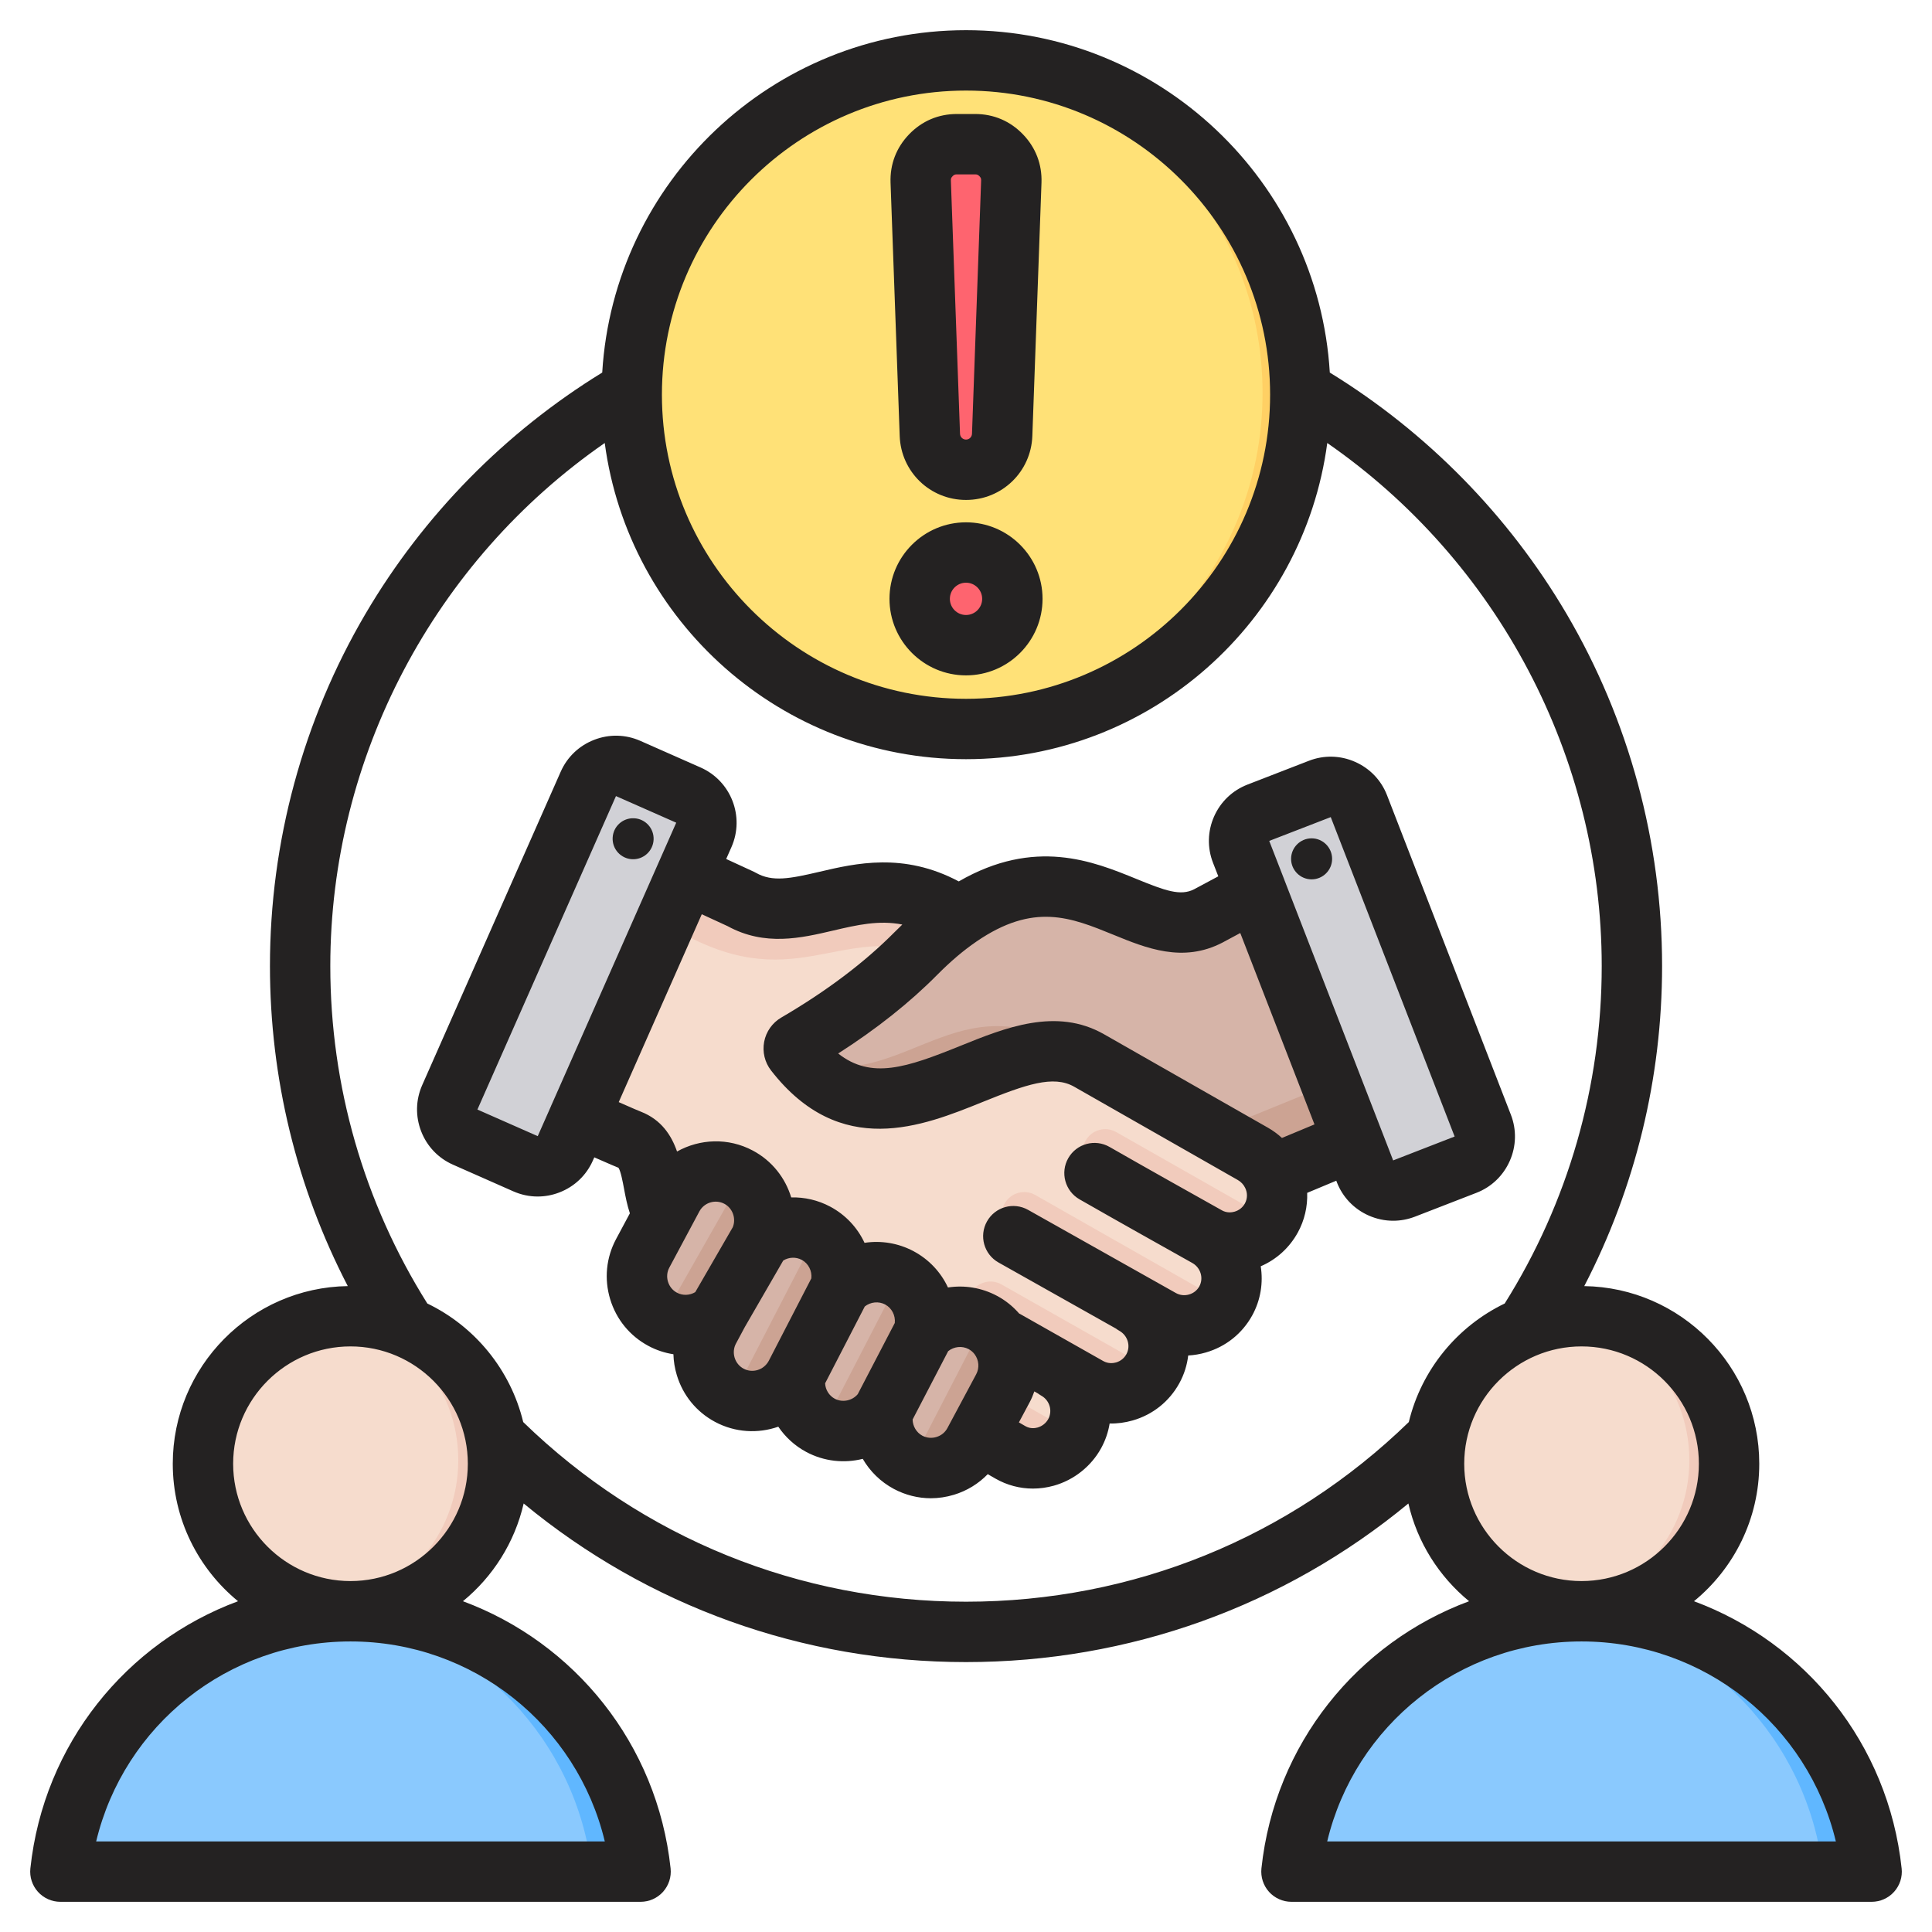 <svg id="Layer_1" enable-background="new 0 0 512 512" viewBox="0 0 512 512" xmlns="http://www.w3.org/2000/svg"><g clip-rule="evenodd" fill-rule="evenodd"><g><g><path d="m300.463 345.109 7.225 3.974c6.026 3.314 13.671 1.096 16.986-4.931 3.315-6.028 1.064-13.612-4.931-16.986 6.011 3.367 13.68 1.08 16.986-4.931 2.024-3.68 1.966-7.929.254-11.455l1.876-.781-84.678-67.402c-24.153-16.289-40.982 4.7-57.588-4.644l-21.997-10.149c-3.717-1.715-8.143-.101-9.884 3.603l-23.622 50.259c-.883 1.88-.966 3.815-.246 5.764.72 1.948 2.042 3.365 3.935 4.218 7.848 3.536 19.874 8.946 22.34 9.903 7.527 2.922 5.046 14.684 9.166 20.053 6.34 8.264 7.375 14.289 12.771 17.389l78.684 45.195c5.964 3.425 13.671 1.096 16.986-4.931 3.314-6.025 1.083-13.65-4.914-17.012l8.596 4.78c6.011 3.342 13.671 1.096 16.986-4.931s1.063-13.612-4.931-16.985z" fill="#f6dccd"/><path d="m256.703 244.605-2.523-2.008c-24.153-16.289-40.982 4.7-57.588-4.644l-21.997-10.149c-3.717-1.715-8.143-.101-9.884 3.603l-5.223 11.112c5.196-2.606 11.384-1.019 18.25 3.098 32.9 19.725 44.203-1.643 70.01 7.478 1.037-.98 2.052-1.972 3.044-2.974 1.88-1.9 3.855-3.756 5.911-5.516z" fill="#f1cbbc"/><path d="m257.506 378.309 10.233 5.88c5.819 3.344 13.299 1.205 16.737-4.501l-21.307-12.145zm57.918-53.563 4.319 2.419c5.737 3.213 12.999 1.284 16.523-4.158l-40.463-23.001c-2.86-1.61-6.485-.597-8.095 2.263s-.597 6.485 2.263 8.095c8.592 4.918 25.677 14.508 25.453 14.382zm-19.171 18.047-27.746-15.758c-2.86-1.61-3.874-5.235-2.263-8.095 1.61-2.86 5.235-3.874 8.095-2.263l49.82 28.328c-3.54 5.374-10.739 7.23-16.471 4.077zm-38.481 6.39c-1.404-1.831-1.666-4.397-.462-6.535 1.61-2.86 5.235-3.873 8.095-2.263l39.569 22.415c-3.508 5.493-10.792 7.427-16.566 4.226l-7.772-4.309-19.412-11.078c-1.424-.813-2.56-1.14-3.452-2.456z" fill="#f1cbbc"/><path d="m156.162 207.454-36.631 82.878c-1.771 4.007.059 8.735 4.066 10.506l15.954 7.052c4.007 1.771 8.735-.058 10.506-4.066l36.631-82.879c1.771-4.007-.059-8.735-4.066-10.506l-15.954-7.051c-4.006-1.771-8.734.059-10.506 4.066z" fill="#d1d1d6"/><path d="m143.531 300.94c-1.766 3.996-6.471 5.826-10.471 4.081l6.492 2.869c4.007 1.771 8.735-.058 10.506-4.066 12.211-27.626 24.421-55.252 36.631-82.879 1.658-3.751.161-8.133-3.324-10.131-13.278 30.042-26.556 60.084-39.834 90.126z" fill="#b1b1b5"/><path d="m244.797 352.616c3.87-4.298 10.341-5.594 15.657-2.754 1.685.9 3.142 2.157 4.273 3.696 2.935 3.992 3.351 9.36 1.011 13.736l-7.615 14.239c-3.341 6.246-11.186 8.624-17.432 5.283-5.021-2.685-7.541-8.282-6.602-13.619-3.702 5.162-10.798 6.926-16.542 3.854-4.917-2.63-7.435-8.05-6.656-13.285-3.362 6.278-11.167 8.703-17.461 5.337-6.246-3.341-8.624-11.186-5.283-17.432l2.402-4.489c-3.925 3.553-9.831 4.457-14.739 1.832-6.247-3.341-8.624-11.186-5.283-17.432l7.942-14.849c3.342-6.248 11.183-8.618 17.432-5.283 6.002 3.203 8.429 10.594 5.643 16.702 3.924-3.596 9.863-4.518 14.797-1.885 5.311 2.835 7.823 8.948 6.401 14.551 3.87-4.298 10.34-5.59 15.656-2.753 5.31 2.835 7.822 8.948 6.399 14.551z" fill="#d6b4a8"/><path d="m190.548 347.181c-3.925 3.553-9.831 4.457-14.739 1.832-1.083-.579-2.049-1.294-2.89-2.112 3.949.176 5.719-2.938 7.518-6.103l13.493-23.736c1.088-1.914 1.171-4.442.331-6.344.555.203 1.103.446 1.639.732 6.002 3.203 8.429 10.594 5.643 16.702zm20.342 16.585 11.852-22.955c1.418-5.6-1.094-11.709-6.403-14.543-.636-.339-1.288-.619-1.951-.842.998 2.354.479 4.603.303 4.944l-17.848 34.565c-.632 1.224-2.921 2.671-5.194 3.018.552.426 1.146.812 1.78 1.151 6.401 3.422 14.182.802 17.461-5.338zm48.118-14.565c.49.188.973.408 1.446.661 1.685.9 3.142 2.157 4.273 3.696 2.935 3.992 3.351 9.36 1.011 13.736l-7.615 14.239c-3.341 6.246-11.186 8.624-17.432 5.283-.07-.037-.139-.076-.208-.114 1.336-.486 2.18-1.223 2.561-1.962l15.894-30.78c.627-1.215.748-3.134.07-4.759zm-24.919 23.996c-3.702 5.162-10.798 6.926-16.543 3.854-.421-.225-.824-.472-1.21-.736 2.19-.956 4.038-2.595 5.306-5.048l14.812-28.685c1.047-2.027.823-3.774-.051-5.373.677.226 1.344.51 1.994.857 5.312 2.835 7.823 8.948 6.401 14.551z" fill="#cca393"/><path d="m288.542 280.593 43.256 24.655c2.328 1.327 4.094 3.284 5.186 5.534l24.409-10.185c3.733-1.558 5.548-5.816 4.086-9.588l-20.373-52.555c-.801-2.065-2.29-3.533-4.368-4.302-2.077-.769-4.163-.626-6.116.419l-14.601 7.815c-17.44 9.071-34.233-21.457-65.81.205-4.106 2.806-7.959 6.173-11.453 9.704-8.77 8.863-19.469 16.769-31.567 23.83-.386.225-.63.57-.714 1.008s.013.848.287 1.2c25.053 32.237 55.543-10.413 77.778 2.26z" fill="#d6b4a8"/><path d="m322.092 299.715 9.706 5.532c2.328 1.327 4.094 3.283 5.186 5.534l24.409-10.184c3.731-1.557 5.546-5.811 4.089-9.581l-5.975-15.414c.276 4.901-.86 9.211-5.901 11.266zm-107.938-17.497c24.372 24.651 53.147-13.732 74.388-1.625-33.639-22.784-46.168 7.239-74.388 1.625z" fill="#cca393"/><path d="m359.856 213.338 32.753 84.486c1.584 4.085-.463 8.723-4.548 10.307l-16.264 6.305c-4.085 1.584-8.723-.463-10.307-4.548l-32.753-84.486c-1.584-4.085.463-8.723 4.548-10.307l16.264-6.305c4.085-1.584 8.723.463 10.307 4.548z" fill="#d1d1d6"/><path d="m331.961 215.756c-3.183 1.981-4.625 6.03-3.224 9.646l32.753 84.486c1.584 4.085 6.222 6.132 10.307 4.548l6.029-2.337.024-.009c-4.085 1.584-8.723-.463-10.307-4.548-11.861-30.596-23.721-61.191-35.582-91.786z" fill="#b1b1b5"/></g><g><path d="m348.325 496.481h141.594c3.866 0 6.729-3.503 5.957-7.292-7.28-35.728-38.876-62.614-76.753-62.614-37.879 0-69.474 26.886-76.754 62.614-.773 3.788 2.09 7.292 5.956 7.292z" fill="#8ac9fe"/><path d="m476.075 496.481h13.844c3.866 0 6.729-3.503 5.957-7.292-7.28-35.729-38.876-62.614-76.753-62.614-2.333 0-4.641.103-6.922.303 34.755 3.043 63 28.783 69.832 62.311.77 3.788-2.092 7.292-5.958 7.292z" fill="#60b7ff"/><ellipse cx="419.122" cy="386.969" fill="#f6dccd" rx="39.605" ry="39.605" transform="matrix(.924 -.383 .383 .924 -116.183 189.847)"/><path d="m419.122 347.363c21.873 0 39.605 17.732 39.605 39.605s-17.732 39.605-39.605 39.605c-1.873 0-3.715-.133-5.518-.384 19.261-2.685 34.088-19.221 34.088-39.221 0-20.001-14.827-36.535-34.088-39.221 1.804-.251 3.645-.384 5.518-.384z" fill="#f1cbbc"/></g><g><path d="m22.081 496.481h141.594c3.866 0 6.729-3.503 5.956-7.292-7.28-35.728-38.876-62.614-76.753-62.614-37.878 0-69.474 26.886-76.754 62.614-.771 3.788 2.091 7.292 5.957 7.292z" fill="#8ac9fe"/><path d="m149.831 496.481h13.844c3.866 0 6.729-3.503 5.956-7.292-7.28-35.729-38.876-62.614-76.753-62.614-2.333 0-4.641.103-6.922.303 34.755 3.043 63 28.783 69.831 62.311.773 3.788-2.089 7.292-5.956 7.292z" fill="#60b7ff"/><circle cx="92.879" cy="386.969" fill="#f6dccd" r="39.605"/><path d="m92.879 347.363c21.873 0 39.605 17.732 39.605 39.605s-17.732 39.605-39.605 39.605c-1.873 0-3.715-.133-5.518-.384 19.261-2.685 34.088-19.221 34.088-39.221 0-20.001-14.827-36.535-34.088-39.221 1.803-.251 3.645-.384 5.518-.384z" fill="#f1cbbc"/></g><g><circle cx="256" cy="104.11" fill="#ffe177" r="88.591"/><path d="m256 15.519c48.927 0 88.591 39.664 88.591 88.591s-39.663 88.591-88.591 88.591c-1.678 0-3.345-.051-5-.143 46.6-2.593 83.591-41.199 83.591-88.448s-36.991-85.854-83.591-88.447c1.655-.093 3.322-.144 5-.144z" fill="#ffd064"/><path d="m256 145.93c6.783 0 12.281 5.498 12.281 12.281s-5.499 12.281-12.281 12.281c-6.783 0-12.281-5.498-12.281-12.281 0-6.782 5.498-12.281 12.281-12.281zm.001-21.923c-5.159 0-9.395-4.085-9.581-9.241l-2.423-67.106c-.097-2.699.805-5.058 2.68-7.002s4.199-2.931 6.9-2.931h4.847c2.701 0 5.025.987 6.9 2.931s2.778 4.303 2.68 7.002l-2.423 67.106c-.186 5.155-4.422 9.241-9.58 9.241z" fill="#fe646f"/><path d="m256 145.93c6.783 0 12.281 5.498 12.281 12.281s-5.499 12.281-12.281 12.281c-1.027 0-2.024-.126-2.977-.364 5.344-1.331 9.304-6.161 9.304-11.917s-3.96-10.587-9.304-11.917c.953-.237 1.951-.364 2.977-.364zm.001-21.923c-1.038 0-2.04-.166-2.978-.472 3.723-1.216 6.455-4.651 6.604-8.769l2.423-67.106c.098-2.699-.805-5.058-2.68-7.002-1.745-1.81-3.881-2.79-6.346-2.917.183-.009.367-.014.554-.014h4.847c2.701 0 5.025.987 6.9 2.931s2.778 4.303 2.68 7.002l-2.423 67.106c-.187 5.155-4.423 9.241-9.581 9.241z" fill="#fd4755"/></g></g><path d="m342.152 227.61c0-3 2.438-5.441 5.44-5.441 2.989 0 5.431 2.441 5.431 5.441 0 2.989-2.442 5.429-5.431 5.429-3.002 0-5.44-2.439-5.44-5.429zm-2.423 73.959c-1.139-1.05-2.405-1.98-3.788-2.76l-43.358-24.72c-12.66-7.219-26.209-1.73-38.163 3.11-14.147 5.72-23.517 8.92-32.294 1.989 10.175-6.509 18.999-13.52 26.289-20.889 3.445-3.48 6.894-6.41 10.269-8.719.023-.02.047-.031.066-.051 15.225-10.429 25.027-6.42 36.369-1.789 8.603 3.518 18.354 7.51 28.835 2.059l4.73-2.539 19.667 50.719zm-9.817 17.36c.701-1.279.729-2.78.071-4.129-.423-.881-1.101-1.601-1.962-2.09l-43.358-24.721c-5.525-3.149-12.843-.57-24.242 4.041-15.921 6.44-37.725 15.27-56.079-8.34-1.675-2.149-2.344-4.931-1.831-7.62.518-2.701 2.174-5.03 4.537-6.41 11.973-6.99 22.063-14.6 29.993-22.61.692-.698 1.388-1.379 2.085-2.039-6.208-1.221-11.978.109-18.302 1.59-8.49 1.989-18.105 4.248-27.993-1.162l-6.852-3.158-22.011 49.79c3.742 1.658 5.266 2.3 5.836 2.519 5.501 2.14 8.146 6.34 9.619 10.571 6.019-3.37 13.573-3.73 20.1-.241 5.073 2.701 8.598 7.25 10.151 12.401 3.525-.081 7.087.71 10.339 2.449 4.113 2.191 7.238 5.601 9.097 9.591 4.348-.66 8.904.04 13.012 2.23 4.113 2.201 7.238 5.6 9.097 9.6 4.348-.671 8.909.041 13.017 2.23 2.245 1.2 4.193 2.779 5.845 4.669.108.061.221.111.329.171l21.95 12.42.014.009c1.379.77 2.716.561 3.389.371 1.191-.34 2.155-1.121 2.739-2.18 1.2-2.171.358-4.95-1.849-6.201-.325-.169-.621-.38-.904-.59l-31.136-17.519c-3.85-2.171-5.214-7.05-3.045-10.9 2.165-3.852 7.04-5.21 10.895-3.041l39.189 22.049.019.011c1.049.57 2.273.7 3.44.36 1.181-.34 2.141-1.101 2.72-2.151 1.19-2.169.362-4.949-1.859-6.199-9.22-5.171-19.672-11.021-29.894-16.87-3.831-2.201-5.163-7.091-2.97-10.92 2.198-3.84 7.087-5.16 10.918-2.971 10.166 5.82 20.585 11.652 29.776 16.801 0 0 0 .01.009.01 1.351.761 2.668.551 3.337.36 1.201-.341 2.185-1.12 2.764-2.181zm-52.126 57.16c-.593 1.07-1.619 1.881-2.819 2.221-.65.18-1.93.381-3.215-.36l-1.732-1 2.796-5.23c.518-.96.941-1.96 1.294-2.98l.951.541c.282.209.579.41.899.59 2.212 1.238 3.031 4.028 1.826 6.218zm-29.621 4.73c-1.266.381-2.593.261-3.737-.349-1.572-.84-2.546-2.52-2.574-4.29l9.422-18.11c1.515-1.22 3.68-1.471 5.422-.54.64.351 1.181.811 1.605 1.39 1.134 1.541 1.289 3.601.405 5.261l-7.633 14.269c-.613 1.15-1.644 1.989-2.91 2.369zm-26.938-10.14c-1.525-.82-2.475-2.379-2.565-4.079l10.514-20.369c1.515-1.211 3.675-1.451 5.412-.52 1.76.939 2.753 2.919 2.541 4.89l-9.817 18.869c-1.464 1.74-4.057 2.29-6.085 1.209zm-24.172-7.969c-1.144-.61-1.986-1.649-2.372-2.91-.381-1.27-.259-2.59.353-3.739l2.353-4.39 10.175-17.61c1.478-.921 3.351-1.011 4.913-.18 1.765.939 2.753 2.928 2.536 4.899l-11.29 21.869c-1.298 2.41-4.286 3.34-6.668 2.061zm-17.666-20.14c-1.143-.61-1.981-1.641-2.367-2.91-.386-1.261-.259-2.59.353-3.73l7.963-14.89c1.276-2.381 4.259-3.29 6.65-2.009 2.184 1.169 3.139 3.91 2.207 6.19l-9.939 17.2c-1.47.888-3.324.979-4.867.149zm-52.87-48.53 36.718-83.07 15.968 7.05-4.518 10.231s-.005 0-.005.009c-.005 0-.005.011-.009.02l-28.435 64.359c-.037.072-.075.142-.113.221-.042.09-.071.191-.108.291l-3.511 7.94zm226.142-77.5-16.302 6.309 3.854 9.911c.071.169.136.349.198.53l28.788 74.231 16.293-6.331zm7.45-2.911-7.459 2.89zm14.862 108.8 16.298-6.32c3.972-1.539 7.111-4.55 8.838-8.46 1.722-3.908 1.831-8.26.292-12.229l-32.83-84.69c-1.539-3.971-4.551-7.111-8.462-8.831-3.906-1.73-8.259-1.829-12.227-.289l-16.302 6.319c-3.967 1.541-7.107 4.541-8.838 8.451-1.722 3.91-1.831 8.26-.292 12.23l1.412 3.62-6.382 3.419c-3.638 1.89-7.746.37-15.309-2.721-11.474-4.69-26.919-10.989-47.085.651-14.617-7.78-27.367-4.789-36.911-2.55-7.817 1.829-12.453 2.739-16.801.3-.183-.111-.376-.21-.569-.3l-7.356-3.39 1.393-3.151c3.563-8.069-.099-17.52-8.161-21.09l-15.992-7.068c-3.897-1.721-8.241-1.822-12.227-.271-3.986 1.539-7.135 4.539-8.857 8.429l-36.718 83.081c-1.722 3.899-1.821 8.239-.278 12.228 1.543 3.991 4.541 7.131 8.433 8.85l15.996 7.07c2.061.91 4.245 1.37 6.438 1.37 1.953 0 3.911-.358 5.789-1.088 3.986-1.541 7.135-4.541 8.852-8.442l.381-.849c4.179 1.84 5.685 2.471 6.405 2.759.598.86 1.143 3.791 1.478 5.57.386 2.081.81 4.3 1.544 6.5l-3.662 6.841c-2.626 4.91-3.181 10.569-1.558 15.921 1.623 5.359 5.224 9.748 10.137 12.379 2.104 1.131 4.344 1.86 6.622 2.21.052 1.86.353 3.721.908 5.55 1.619 5.36 5.219 9.75 10.133 12.379 5.356 2.86 11.422 3.14 16.754 1.27 1.863 2.75 4.377 5.07 7.422 6.701 4.725 2.52 10.057 3.05 14.956 1.82 1.906 3.289 4.716 6.079 8.241 7.97 3.068 1.63 6.419 2.471 9.808 2.471 2.047 0 4.104-.311 6.118-.921 3.464-1.05 6.518-2.94 8.961-5.46l2.019 1.16c3.073 1.761 6.481 2.66 9.949 2.66 1.845 0 3.713-.259 5.549-.77 5.309-1.489 9.874-5.109 12.523-9.92 1.153-2.1 1.901-4.309 2.264-6.559 2.033.049 4.094-.23 6.123-.811 5.299-1.52 9.681-5.02 12.33-9.83 1.299-2.349 2.071-4.861 2.367-7.379 1.572-.091 3.144-.351 4.682-.802 5.28-1.529 9.638-5.018 12.279-9.81 2.259-4.111 2.941-8.69 2.259-13.03 4.175-1.8 7.601-4.91 9.822-8.94 1.788-3.25 2.612-6.89 2.489-10.519l7.714-3.221.146.401c1.539 3.969 4.551 7.109 8.462 8.839 2.071.91 4.269 1.371 6.457 1.371 1.953.002 3.901-.358 5.774-1.079zm-212.616-100.409c-.141 3 2.179 5.539 5.177 5.681 2.998.14 5.539-2.18 5.676-5.181.141-2.991-2.179-5.541-5.172-5.67-3.003-.141-5.54 2.17-5.681 5.17zm189.363 265.979c7.36-30.76 34.91-52.989 67.383-53h.019.019c32.468.011 60.018 22.241 67.379 53zm36.313-100.089c0-17.15 13.949-31.099 31.089-31.099 17.149 0 31.098 13.949 31.098 31.099 0 17.13-13.94 31.079-31.08 31.09 0 0-.009 0-.019 0 0 0-.01 0-.019 0-17.129-.011-31.069-13.961-31.069-31.09zm-249.377-11.051c31.607 30.721 73.182 47.61 117.344 47.61 44.163 0 85.742-16.9 117.349-47.61 3.341-13.859 12.834-25.36 25.413-31.419 16.811-26.77 25.71-57.64 25.71-89.44 0-55.36-27.574-107.311-72.734-138.601-6.278 47.231-46.817 83.791-95.738 83.791s-89.455-36.559-95.738-83.791c-45.156 31.291-72.729 83.241-72.729 138.601 0 31.8 8.899 62.67 25.71 89.44 12.584 6.059 22.067 17.56 25.413 31.419zm-45.753 42.141c-.009 0-.014 0-.023 0-.005 0-.014 0-.019 0-17.135-.011-31.075-13.961-31.075-31.09 0-17.15 13.949-31.099 31.094-31.099s31.099 13.949 31.099 31.099c-.001 17.129-13.941 31.079-31.076 31.09zm67.374 68.999h-134.795c7.36-30.76 34.906-52.989 67.379-53h.019.023c32.468.011 60.013 22.241 67.374 53zm95.724-463.998c44.441 0 80.589 36.159 80.589 80.589 0 44.441-36.148 80.601-80.589 80.601-44.436 0-80.589-36.16-80.589-80.601 0-44.43 36.153-80.589 80.589-80.589zm247.951 471.148c-3.53-33.019-25.479-59.85-55.03-70.808 10.551-8.641 17.3-21.76 17.3-36.431 0-25.73-20.74-46.7-46.38-47.08 13.53-26.099 20.627-55.1 20.627-84.829 0-32.881-8.768-65.16-25.338-93.361-15.342-26.079-36.972-48.09-62.72-63.909-3.039-50.541-45.122-90.731-96.41-90.731s-93.362 40.19-96.407 90.73c-25.752 15.819-47.387 37.83-62.719 63.909-16.58 28.201-25.338 60.48-25.338 93.361 0 29.729 7.092 58.73 20.627 84.829-25.64.38-46.38 21.35-46.38 47.08 0 14.67 6.748 27.79 17.295 36.431-29.541 10.958-51.5 37.789-55.034 70.808-.24 2.261.489 4.511 2.005 6.201 1.52 1.689 3.68 2.651 5.949 2.651h153.761c2.269 0 4.433-.961 5.949-2.651 1.515-1.689 2.245-3.94 2.005-6.201-3.534-33.019-25.489-59.85-55.034-70.808 7.944-6.512 13.718-15.562 16.095-25.9 32.948 27.219 73.953 42.03 117.227 42.03 43.269 0 84.283-14.811 117.231-42.03 2.367 10.339 8.151 19.389 16.09 25.9-29.541 10.958-51.505 37.789-55.034 70.808-.235 2.261.494 4.511 2 6.201 1.525 1.689 3.685 2.651 5.953 2.651h153.761c2.268 0 4.429-.961 5.948-2.651 1.521-1.689 2.25-3.939 2.001-6.2zm-247.951-340.729c2.362 0 4.283 1.919 4.283 4.28 0 2.36-1.92 4.28-4.283 4.28s-4.278-1.919-4.278-4.28 1.915-4.28 4.278-4.28zm0 24.56c-11.182 0-20.279-9.1-20.279-20.281 0-11.19 9.097-20.279 20.279-20.279 11.187 0 20.284 9.089 20.284 20.279-.001 11.181-9.097 20.281-20.284 20.281zm-3.563-132.281c-.372.381-.466.631-.447 1.16l2.424 67.1c.033.86.729 1.529 1.586 1.529.856 0 1.553-.669 1.586-1.529l2.424-67.1c.019-.529-.075-.779-.443-1.16-.367-.379-.612-.489-1.143-.489h-4.847c-.528 0-.773.111-1.14.489zm3.563 85.791c-9.511 0-17.23-7.439-17.573-16.949l-2.424-67.111c-.179-4.879 1.525-9.319 4.918-12.839 3.388-3.518 7.765-5.382 12.655-5.382h4.847c4.89 0 9.266 1.864 12.66 5.382 3.393 3.52 5.092 7.96 4.918 12.839l-2.424 67.111c-.344 9.499-8.067 16.949-17.573 16.949z" fill="#242222"/></g></svg>